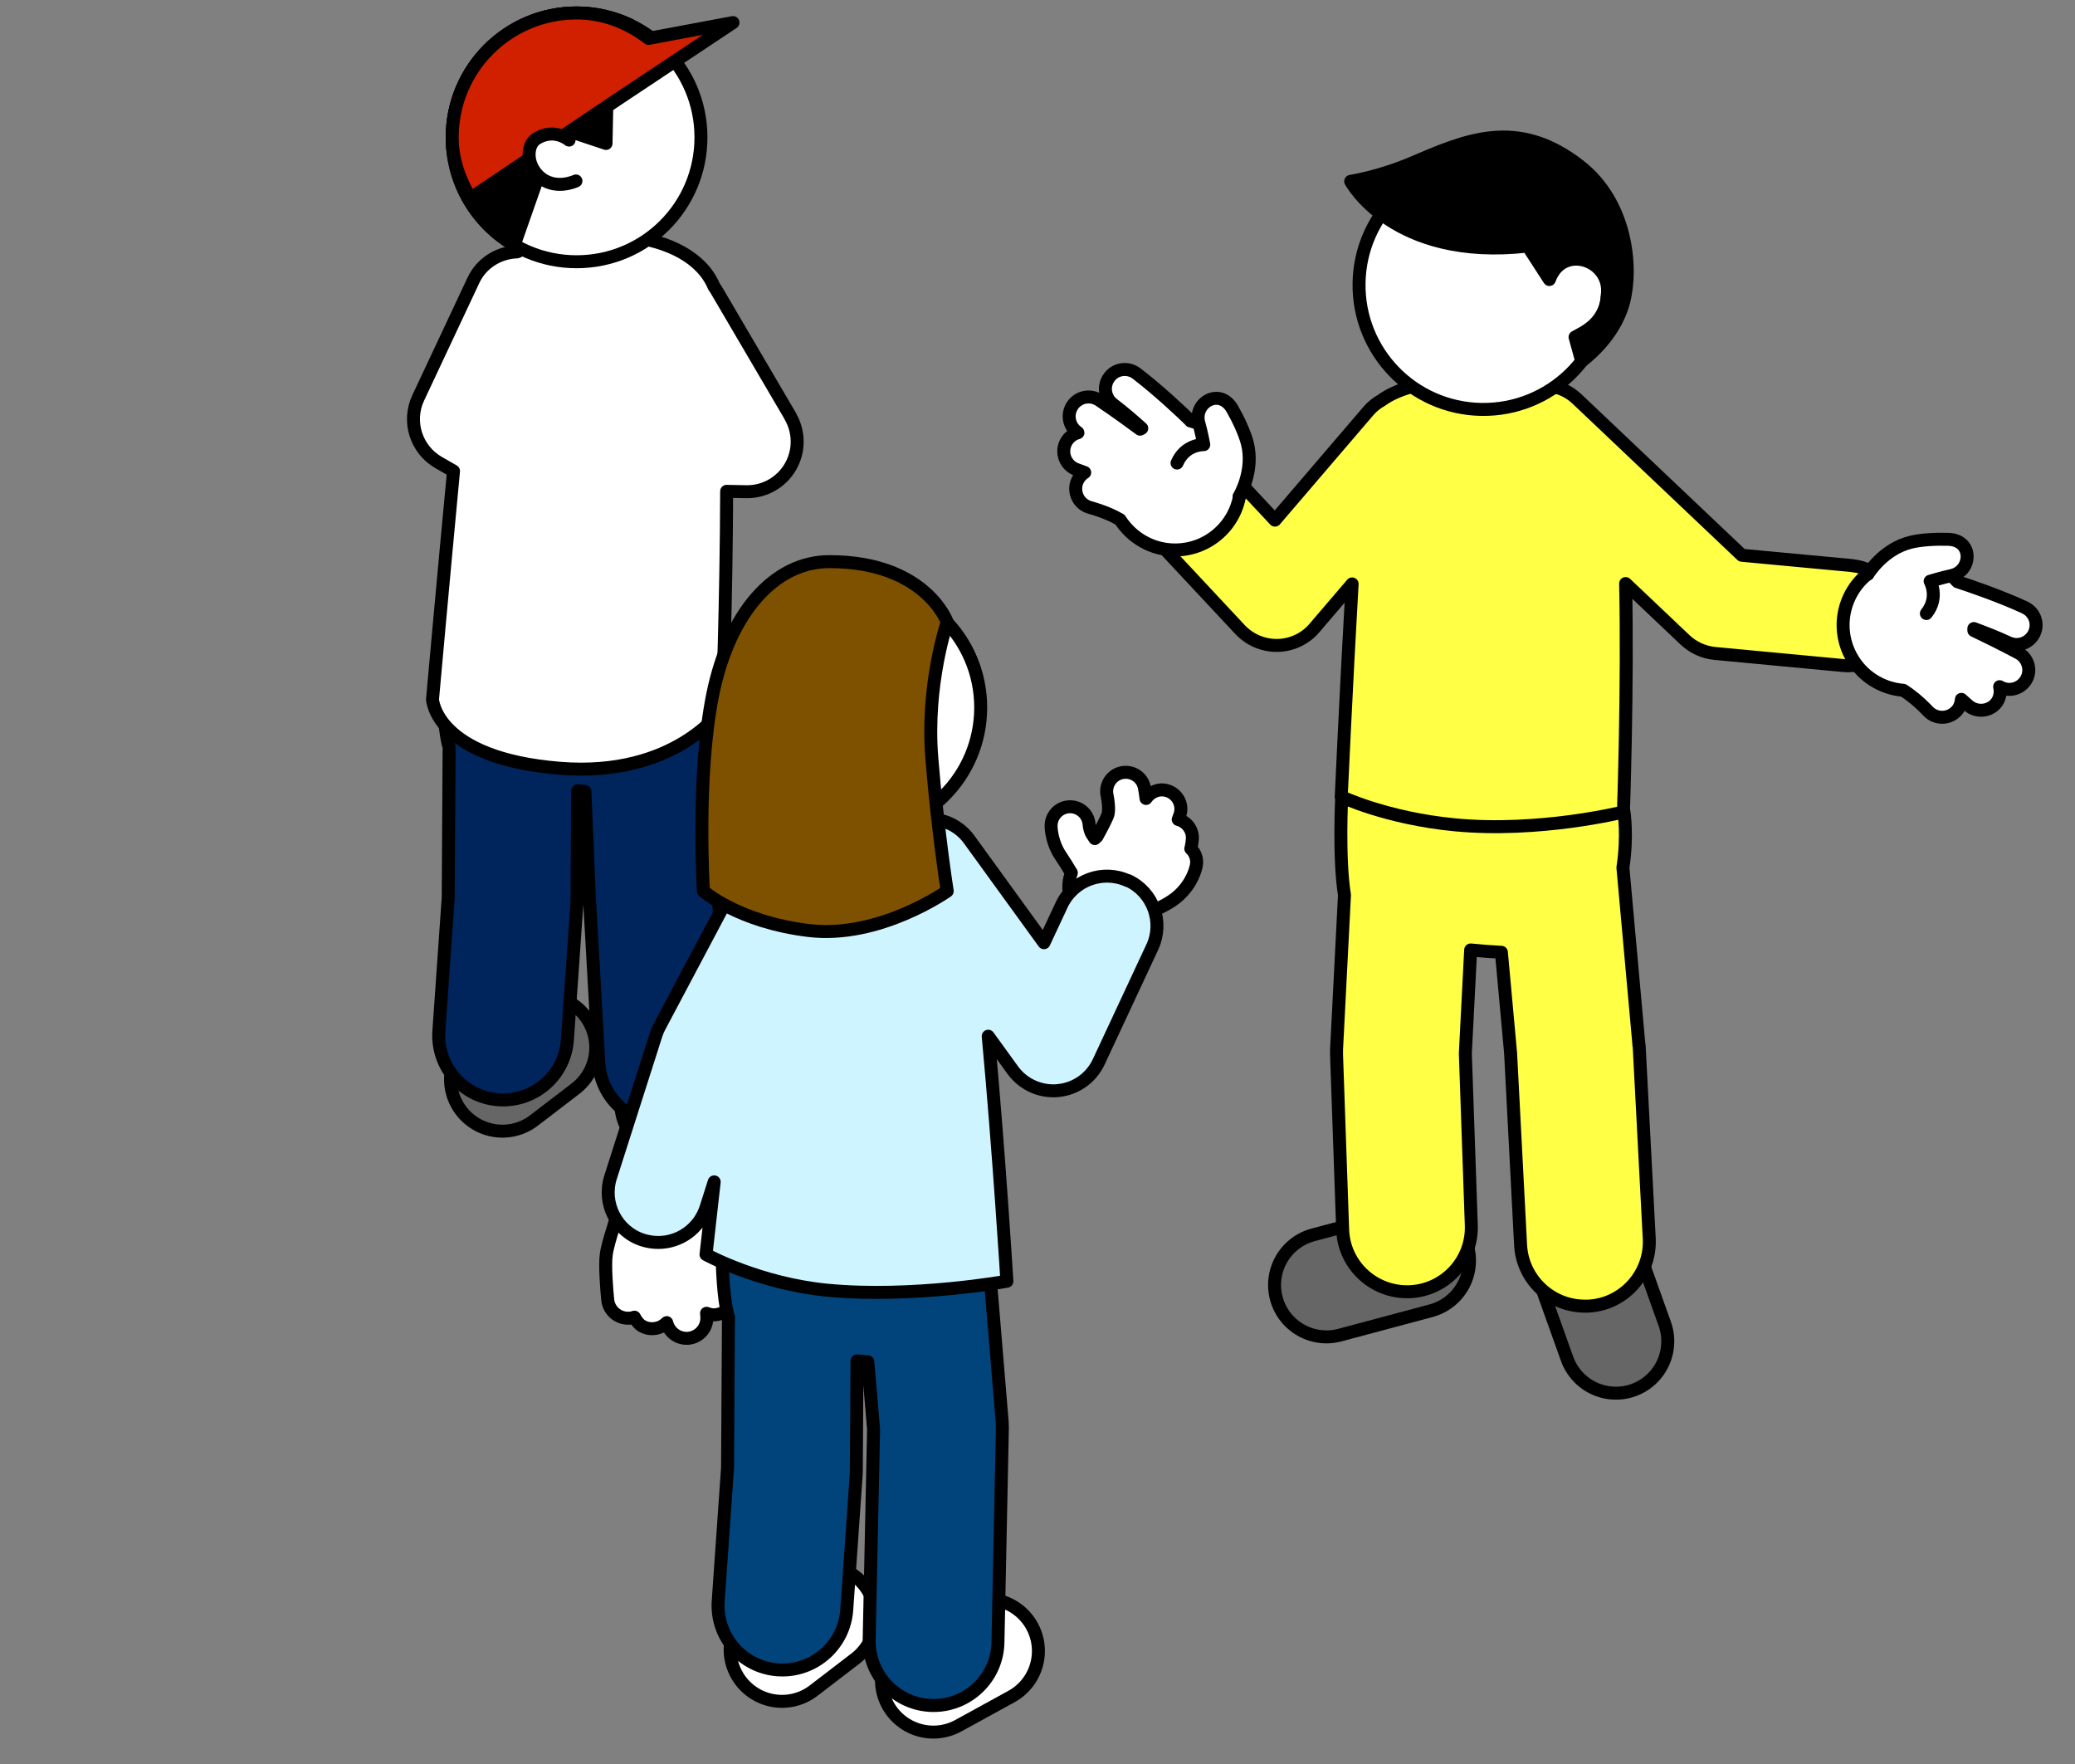 <?xml version="1.0" encoding="UTF-8"?>
<svg id="fig-fv__rentabi-ureshino" xmlns="http://www.w3.org/2000/svg" viewBox="0 0 160 136">
  <rect x="0" y="0" width="160" height="136" fill="#808080" stroke="none"/>
  <defs>
    <style>
      .cls-1 {
        stroke-width: 9px;
      }

      .cls-1, .cls-2, .cls-3, .cls-4, .cls-5, .cls-6, .cls-7, .cls-8 {
        stroke-linecap: round;
        stroke-linejoin: round;
      }

      .cls-1, .cls-2, .cls-4, .cls-5, .cls-6, .cls-7 {
        stroke: #000;
      }

      .cls-1, .cls-3, .cls-5, .cls-8 {
        fill: none;
      }

      .cls-2 {
        fill: #7d5100;
      }

      .cls-3 {
        stroke: #666;
      }

      .cls-3, .cls-8 {
        stroke-width: 7px;
      }

      .cls-9 {
        fill: #00447b;
      }

      .cls-4, .cls-10 {
        fill: #fff;
      }

      .cls-11 {
        fill: #cef4ff;
      }

      .cls-12 {
        fill: #00245c;
      }

      .cls-13 {
        fill: #ffff46;
      }

      .cls-7 {
        fill: #d02000;
      }

      .cls-8 {
        stroke: #fff;
      }
    </style>
  </defs>
  <g id="fig-fv__rentabi-ureshino__people">
    <g>
      <g>
        <g>
          <line class="cls-1" x1="41.94" y1="80.76" x2="38.74" y2="83.21"/>
          <line class="cls-3" x1="41.94" y1="80.76" x2="38.74" y2="83.21"/>
        </g>
        <g>
          <line class="cls-1" x1="51.87" y1="85.06" x2="55.97" y2="82.8"/>
          <line class="cls-3" x1="51.87" y1="85.06" x2="55.97" y2="82.8"/>
        </g>
        <g>
          <path class="cls-12" d="M55.35,68.55l-.64-15c-.01-.26-.06-.51-.11-.75.05-1.5-.11-2.49-.11-2.49l-1.28-.08c-.95-.93-2.25-1.48-3.67-1.42-1.05.04-2,.42-2.78,1l-12.59-.82s-.25,5.74.4,8.42c.01.05.04.11.06.16l-.07,11.64-.72,10.28c-.19,2.74,1.87,5.11,4.61,5.3.12,0,.24.01.35.01,2.58,0,4.77-2,4.95-4.62l.73-10.44c0-.1.01-.21.01-.32l.05-8.45c.19.02.37.03.56.05l.34,8.01.73,12.91c.15,2.64,2.34,4.68,4.95,4.68.09,0,.19,0,.29,0,2.74-.16,4.83-2.5,4.68-5.24l-.73-12.84Z"/>
          <path class="cls-5" d="M55.35,68.55l-.64-15c-.01-.26-.06-.51-.11-.75.05-1.5-.11-2.49-.11-2.49l-1.28-.08c-.95-.93-2.25-1.48-3.67-1.42-1.05.04-2,.42-2.78,1l-12.59-.82s-.25,5.74.4,8.42c.01.05.04.11.06.16l-.07,11.64-.72,10.28c-.19,2.74,1.87,5.11,4.61,5.3.12,0,.24.01.35.01,2.58,0,4.77-2,4.95-4.62l.73-10.44c0-.1.01-.21.01-.32l.05-8.45c.19.02.37.03.56.05l.34,8.01.73,12.91c.15,2.64,2.34,4.68,4.95,4.68.09,0,.19,0,.29,0,2.74-.16,4.83-2.5,4.68-5.24l-.73-12.84Z"/>
        </g>
        <g>
          <path class="cls-10" d="M60.95,32.1l-5.75-9.8c-.04-.07-.1-.13-.14-.2-1.91-4.55-10.32-4.86-15.2-2.68-1.4.05-2.73.85-3.36,2.2l-4.25,9.05c-.86,1.82-.17,3.99,1.57,4.99l1.15.66c-.8,8.44-1.62,17.6-1.62,17.6,0,0,.21,4.53,9.8,5.31,8.97.73,12.54-4.58,12.54-4.58,0,0,.32-8.43.34-16.77l1.51.03s.05,0,.07,0c1.37,0,2.64-.73,3.33-1.91.71-1.21.7-2.7,0-3.9Z"/>
          <path class="cls-5" d="M60.95,32.1l-5.75-9.8c-.04-.07-.1-.13-.14-.2-1.91-4.55-10.32-4.86-15.2-2.68-1.4.05-2.73.85-3.36,2.2l-4.25,9.05c-.86,1.82-.17,3.99,1.57,4.99l1.15.66c-.8,8.44-1.62,17.6-1.62,17.6,0,0,.21,4.53,9.8,5.31,8.97.73,12.54-4.58,12.54-4.58,0,0,.32-8.43.34-16.77l1.51.03s.05,0,.07,0c1.37,0,2.64-.73,3.33-1.91.71-1.21.7-2.7,0-3.9Z"/>
        </g>
        <path class="cls-4" d="M54.05,10.59c0-5.3-4.3-9.59-9.59-9.59s-9.59,4.29-9.59,9.59,4.29,9.59,9.59,9.59,9.59-4.29,9.59-9.59Z"/>
      </g>
      <path class="cls-6" d="M48.52,1.9c-1.23-.58-2.61-.9-4.06-.9-5.3,0-9.59,4.29-9.59,9.59,0,3.54,1.92,6.64,4.78,8.3l3.2-9.12,3.88,1.29.1-4.86s.7-3.82,1.7-4.3Z"/>
      <path class="cls-7" d="M34.87,10.59c0-5.3,4.29-9.59,9.59-9.59,2.12,0,4,.77,5.55,1.96l6.51-1.22-8.89,5.91-11.36,7.64c-.81-1.41-1.4-2.95-1.4-4.69Z"/>
      <path class="cls-4" d="M43.88,10.8s-1.14-.98-2.53-.1c-.69.44-.83,1.86.15,2.84,1.22,1.22,2.91.41,2.91.41"/>
    </g>
    <g>
      <g>
        <line class="cls-1" x1="109.31" y1="97.19" x2="102.28" y2="99.07"/>
        <line class="cls-3" x1="109.31" y1="97.19" x2="102.28" y2="99.07"/>
      </g>
      <g>
        <line class="cls-1" x1="122.77" y1="98.29" x2="124.6" y2="103.41"/>
        <line class="cls-3" x1="122.77" y1="98.29" x2="124.6" y2="103.41"/>
      </g>
      <g>
        <path class="cls-13" d="M126.37,80.58c0-.06,0-.13-.01-.19l-1.22-13.5c.38-2.47.08-4.31.08-4.31l-1.61-.09c-1.01-1.03-2.44-1.63-3.99-1.5-1.04.09-1.98.51-2.72,1.13l-6.77-.37c-.35-.1-.72-.17-1.11-.19-.38-.02-.75.01-1.11.07l-4.45-.24s-.25,4.74.21,7.62l-.61,11.9c0,.14,0,.28,0,.43l.47,13.46c.09,2.68,2.3,4.79,4.96,4.79.06,0,.12,0,.17,0,2.74-.09,4.89-2.39,4.79-5.13l-.46-13.25.41-7.97c.8.08,1.6.14,2.37.18l.71,7.77.77,14.8c.14,2.65,2.33,4.71,4.96,4.71.09,0,.17,0,.26,0,2.74-.14,4.84-2.48,4.7-5.22l-.78-14.89Z"/>
        <path class="cls-5" d="M126.37,80.58c0-.06,0-.13-.01-.19l-1.22-13.5c.38-2.47.08-4.31.08-4.31l-1.61-.09c-1.01-1.03-2.44-1.63-3.99-1.5-1.04.09-1.98.51-2.72,1.13l-6.77-.37c-.35-.1-.72-.17-1.11-.19-.38-.02-.75.01-1.11.07l-4.45-.24s-.25,4.74.21,7.62l-.61,11.9c0,.14,0,.28,0,.43l.47,13.46c.09,2.68,2.3,4.79,4.96,4.79.06,0,.12,0,.17,0,2.74-.09,4.89-2.39,4.79-5.13l-.46-13.25.41-7.97c.8.08,1.6.14,2.37.18l.71,7.77.77,14.8c.14,2.65,2.33,4.71,4.96,4.71.09,0,.17,0,.26,0,2.74-.14,4.84-2.48,4.7-5.22l-.78-14.89Z"/>
      </g>
      <g>
        <path class="cls-13" d="M142.86,43.61l-8.55-.8-12.7-12.04c-1.1-1.05-2.66-1.3-4-.8-4.06-1.06-8.78-.78-11.08.89-.37.21-.72.48-1.01.82l-7.21,8.42-3.59-3.84c-1.45-1.56-3.9-1.64-5.46-.19-1.56,1.46-1.64,3.9-.19,5.46l6.54,7c.73.78,1.75,1.23,2.82,1.23.03,0,.06,0,.08,0,1.1-.02,2.14-.51,2.85-1.35l2.9-3.39c-.45,7.84-.84,16.4-.84,16.4,0,0,3.48,1.66,8.74,2.17,6.55.63,13.02-.99,13.02-.99,0,0,.34-9.57.17-17.61l4.59,4.35c.63.59,1.44.96,2.3,1.04l9.88.93c.12.01.25.02.37.02,1.97,0,3.65-1.5,3.84-3.5.2-2.12-1.36-4.01-3.48-4.21Z"/>
        <path class="cls-5" d="M142.86,43.61l-8.55-.8-12.7-12.04c-1.1-1.05-2.66-1.3-4-.8-4.06-1.06-8.78-.78-11.08.89-.37.21-.72.48-1.01.82l-7.21,8.42-3.59-3.84c-1.45-1.56-3.9-1.64-5.46-.19-1.56,1.46-1.64,3.9-.19,5.46l6.54,7c.73.78,1.75,1.23,2.82,1.23.03,0,.06,0,.08,0,1.1-.02,2.14-.51,2.85-1.35l2.9-3.39c-.45,7.84-.84,16.4-.84,16.4,0,0,3.48,1.66,8.74,2.17,6.55.63,13.02-.99,13.02-.99,0,0,.34-9.57.17-17.61l4.59,4.35c.63.59,1.44.96,2.3,1.04l9.88.93c.12.01.25.02.37.02,1.97,0,3.65-1.5,3.84-3.5.2-2.12-1.36-4.01-3.48-4.21Z"/>
      </g>
      <g>
        <circle class="cls-4" cx="114.37" cy="21.97" r="9.59" transform="translate(90.44 135.95) rotate(-89.01)"/>
        <path class="cls-6" d="M121.96,27.84l-.51-1.85c.58-.35,2.52-1.05,2.51-3.6-.01-2.46-3.51-3.52-4.49-.84l-1.67-2.58c-10.36,1.18-13.65-4.99-13.65-4.99,0,0,2.17-.33,4.66-1.38,4.13-1.75,8.13-3.63,13.03.22,3.58,2.82,4.06,7.74,3.36,10.44-.73,2.82-3.24,4.58-3.24,4.58Z"/>
      </g>
      <g>
        <g>
          <path class="cls-10" d="M91.8,32.44c-.69-.67-2.49-2.37-4.17-3.65-.66-.5-1.6-.37-2.09.29-.5.66-.37,1.59.29,2.09.74.56,1.52,1.23,2.21,1.85-.04.03-.09.05-.13.07-.77-.57-1.85-1.36-3.14-2.23-.68-.46-1.61-.28-2.07.4-.46.68-.29,1.61.4,2.08,0,0,.02.01.02.02-.44.12-.82.44-1,.91-.29.77.1,1.63.87,1.92.21.08.43.16.65.24-.3.19-.53.48-.64.85-.22.79.24,1.62,1.03,1.84,1.06.3,1.81.64,2.33.94.9,1.4,2.46,2.34,4.25,2.34,2.79,0,5.05-2.26,5.05-5.05,0-2.38-1.65-4.36-3.86-4.89Z"/>
          <path class="cls-5" d="M91.8,32.44c-.69-.67-2.49-2.37-4.17-3.65-.66-.5-1.6-.37-2.09.29-.5.66-.37,1.59.29,2.09.74.56,1.52,1.23,2.21,1.85-.04.03-.09.05-.13.07-.77-.57-1.85-1.36-3.14-2.23-.68-.46-1.61-.28-2.07.4-.46.68-.29,1.61.4,2.08,0,0,.02.01.02.02-.44.12-.82.44-1,.91-.29.77.1,1.63.87,1.92.21.08.43.16.65.24-.3.19-.53.48-.64.85-.22.79.24,1.62,1.03,1.84,1.06.3,1.81.64,2.33.94.9,1.4,2.46,2.34,4.25,2.34,2.79,0,5.05-2.26,5.05-5.05,0-2.38-1.65-4.36-3.86-4.89Z"/>
        </g>
        <path class="cls-4" d="M95.55,38.27s1.18-1.94.63-4.1c-.21-.81-.71-1.87-1.16-2.65-.97-1.68-3.01-.47-2.58,1.09.23.83.38,1.67.38,1.67,0,0-1.43-.05-2.06,1.42"/>
      </g>
      <g>
        <g>
          <path class="cls-10" d="M156.12,46.83c-1.91-.88-4.25-1.68-5.18-1.98-1.51-1.7-4.03-2.24-6.13-1.12-2.47,1.3-3.41,4.36-2.1,6.83.84,1.58,2.39,2.52,4.05,2.66.5.32,1.16.82,1.92,1.62.29.31.69.46,1.08.46.37,0,.74-.14,1.03-.41.28-.26.42-.61.45-.97.18.16.35.32.53.47.28.25.64.37.99.37.41,0,.83-.17,1.12-.5.33-.38.41-.87.31-1.32.02,0,.03.02.05.03.22.12.46.18.7.18.53,0,1.05-.29,1.32-.79.39-.73.11-1.63-.62-2.02-1.37-.73-2.58-1.32-3.44-1.73,0-.05,0-.1,0-.15.87.32,1.83.7,2.67,1.09.2.09.42.14.63.14.56,0,1.1-.32,1.36-.87.35-.75.02-1.64-.73-1.98Z"/>
          <path class="cls-5" d="M156.12,46.83c-1.91-.88-4.25-1.68-5.18-1.98-1.51-1.7-4.03-2.24-6.13-1.12-2.47,1.3-3.41,4.36-2.1,6.83.84,1.58,2.39,2.52,4.05,2.66.5.32,1.16.82,1.92,1.62.29.31.69.46,1.08.46.37,0,.74-.14,1.03-.41.28-.26.42-.61.45-.97.18.16.35.32.53.47.28.25.64.37.99.37.41,0,.83-.17,1.12-.5.33-.38.41-.87.31-1.32.02,0,.03.02.05.03.22.12.46.18.7.18.53,0,1.05-.29,1.32-.79.39-.73.11-1.63-.62-2.02-1.37-.73-2.58-1.32-3.44-1.73,0-.05,0-.1,0-.15.87.32,1.83.7,2.67,1.09.2.09.42.14.63.14.56,0,1.1-.32,1.36-.87.35-.75.02-1.64-.73-1.98Z"/>
        </g>
        <path class="cls-4" d="M144.03,44.27s1.16-1.95,3.33-2.47c.81-.2,1.99-.25,2.88-.22,1.94.07,1.82,2.44.25,2.79-.84.19-1.66.44-1.66.44,0,0,.71,1.24-.29,2.49"/>
      </g>
    </g>
    <g>
      <g>
        <path class="cls-10" d="M58.73,94.65c-.29-.48-1.32-2.11-2.21-2.76-.38-.28-.84-.52-1.25-.7-.86-1-2.01-1.77-3.1-1.74-2.01.06-4.31,2.94-4.91,5.3-.2.62-.44,1.44-.51,1.96-.13.87.05,2.9.11,3.5.08.81.76,1.42,1.56,1.42.05,0,.1,0,.15,0,.12-.01.24-.04.35-.08.16.3.35.55.6.69.24.14.51.2.77.2.28,0,.57-.08.82-.23.11-.07.21-.15.3-.24.17.7.79,1.21,1.52,1.21.04,0,.08,0,.13,0,.86-.07,1.51-.82,1.44-1.69,0-.07-.01-.16-.02-.24.18.07.37.12.56.12s.38-.04.57-.11c.81-.32,1.2-1.23.89-2.03-.38-.97-.94-2.63-1-3.3,0-.1,0-.26.02-.44.18.26.37.54.53.81.3.48.81.75,1.34.75.28,0,.56-.07.82-.23.74-.45.97-1.42.52-2.15Z"/>
        <path class="cls-5" d="M58.73,94.65c-.29-.48-1.32-2.11-2.21-2.76-.38-.28-.84-.52-1.25-.7-.86-1-2.01-1.77-3.1-1.74-2.01.06-4.31,2.94-4.91,5.3-.2.62-.44,1.44-.51,1.96-.13.87.05,2.9.11,3.5.08.81.76,1.42,1.56,1.42.05,0,.1,0,.15,0,.12-.01.24-.04.35-.08.16.3.35.55.6.69.24.14.51.2.77.2.28,0,.57-.08.82-.23.11-.07.21-.15.3-.24.17.7.79,1.21,1.52,1.21.04,0,.08,0,.13,0,.86-.07,1.51-.82,1.44-1.69,0-.07-.01-.16-.02-.24.18.07.37.12.56.12s.38-.04.57-.11c.81-.32,1.2-1.23.89-2.03-.38-.97-.94-2.63-1-3.3,0-.1,0-.26.02-.44.18.26.37.54.53.81.3.48.81.75,1.34.75.28,0,.56-.07.82-.23.74-.45.97-1.42.52-2.15Z"/>
      </g>
      <g>
        <path class="cls-10" d="M91.83,65.44c.07-.35.1-.62.11-.74.05-.71-.42-1.34-1.09-1.52.09-.22.14-.38.15-.42.22-.77-.23-1.57-1-1.8-.63-.19-1.28.08-1.63.6-.05-.44-.12-.78-.14-.89-.18-.79-.97-1.27-1.76-1.09-.79.18-1.28.97-1.1,1.76.08.37.16,1.06.07,1.43-.06.23-.42.94-.85,1.72-.06.05-.11.11-.17.16-.08-.12-.15-.24-.22-.34-.14-.21-.21-.58-.22-.73-.05-.8-.72-1.42-1.54-1.38-.81.04-1.43.73-1.39,1.54,0,.21.09,1.28.71,2.2.27.4.6.93.85,1.35-.32.92-.31,1.89.47,2.76,1.42,1.6,3.03,1.55,4.01,1.14.48-.2,1.17-.54,1.73-.94.58-.24,1.42-.64,2.01-1.16,1.13-1,1.38-2.16,1.42-2.38.09-.49-.09-.96-.43-1.28Z"/>
        <path class="cls-5" d="M91.83,65.44c.07-.35.1-.62.11-.74.05-.71-.42-1.34-1.09-1.52.09-.22.14-.38.15-.42.22-.77-.23-1.57-1-1.8-.63-.19-1.28.08-1.63.6-.05-.44-.12-.78-.14-.89-.18-.79-.97-1.27-1.76-1.09-.79.18-1.28.97-1.1,1.76.08.37.16,1.06.07,1.43-.06.23-.42.94-.85,1.72-.06.05-.11.11-.17.16-.08-.12-.15-.24-.22-.34-.14-.21-.21-.58-.22-.73-.05-.8-.72-1.42-1.54-1.38-.81.04-1.43.73-1.39,1.54,0,.21.09,1.28.71,2.2.27.4.6.93.85,1.35-.32.92-.31,1.89.47,2.76,1.42,1.6,3.03,1.55,4.01,1.14.48-.2,1.17-.54,1.73-.94.58-.24,1.42-.64,2.01-1.16,1.13-1,1.38-2.16,1.42-2.38.09-.49-.09-.96-.43-1.28Z"/>
      </g>
      <g>
        <line class="cls-1" x1="63.51" y1="124.71" x2="60.3" y2="127.17"/>
        <line class="cls-8" x1="63.51" y1="124.71" x2="60.3" y2="127.17"/>
      </g>
      <g>
        <line class="cls-1" x1="71.97" y1="129.54" x2="76.07" y2="127.29"/>
        <line class="cls-8" x1="71.97" y1="129.54" x2="76.07" y2="127.29"/>
      </g>
      <g>
        <path class="cls-9" d="M77.28,109.66l-1.03-12.36c-.02-.18-.06-.35-.1-.52.05-1.52-.11-2.52-.11-2.52l-1.29-.08c-1-.97-2.38-1.54-3.87-1.41-.97.08-1.85.45-2.57.99l-12.6-.82s-.25,5.74.4,8.42c.01.06.04.11.06.16l-.07,11.64-.72,10.28c-.19,2.74,1.87,5.11,4.61,5.3.12,0,.24.01.35.01,2.58,0,4.76-2,4.95-4.62l.73-10.44c0-.11.01-.21.01-.32l.05-8.45c.28.02.56.05.84.07l.44,5.22-.34,16.21c-.06,2.74,2.12,5.01,4.86,5.07.04,0,.07,0,.11,0,2.69,0,4.91-2.16,4.96-4.86l.34-16.46c0-.17,0-.34-.02-.52Z"/>
        <path class="cls-5" d="M77.28,109.66l-1.03-12.36c-.02-.18-.06-.35-.1-.52.05-1.52-.11-2.52-.11-2.52l-1.29-.08c-1-.97-2.38-1.54-3.87-1.41-.97.08-1.85.45-2.57.99l-12.6-.82s-.25,5.74.4,8.42c.01.06.04.11.06.16l-.07,11.64-.72,10.28c-.19,2.74,1.87,5.11,4.61,5.3.12,0,.24.01.35.01,2.58,0,4.76-2,4.95-4.62l.73-10.44c0-.11.01-.21.01-.32l.05-8.45c.28.02.56.05.84.07l.44,5.22-.34,16.21c-.06,2.74,2.12,5.01,4.86,5.07.04,0,.07,0,.11,0,2.69,0,4.91-2.16,4.96-4.86l.34-16.46c0-.17,0-.34-.02-.52Z"/>
      </g>
      <g>
        <path class="cls-11" d="M86.99,67.91c-1.93-.9-4.23-.07-5.13,1.86l-1.36,2.91-5.77-7.96c-.88-1.21-2.32-1.74-3.7-1.54-2.99-1.38-7.15-1.16-9.99.22-1.19.16-2.29.87-2.9,2.01l-7.28,13.73c-.11.2-.2.42-.27.63l-3.51,10.99c-.65,2.03.47,4.21,2.5,4.85.39.12.79.18,1.18.18,1.64,0,3.15-1.05,3.68-2.69l.63-1.98c-.37,3.31-.63,5.6-.63,5.6,0,0,4.08,2.24,9.34,2.75,6.55.63,13.86-.69,13.86-.69,0,0-.61-9.95-1.44-18.89l1.89,2.61c.73,1.01,1.9,1.6,3.13,1.6.12,0,.25,0,.37-.02,1.36-.13,2.55-.97,3.13-2.21l4.13-8.85c.9-1.93.07-4.23-1.86-5.13Z"/>
        <path class="cls-5" d="M86.99,67.91c-1.93-.9-4.23-.07-5.13,1.86l-1.36,2.91-5.77-7.96c-.88-1.21-2.32-1.74-3.7-1.54-2.99-1.38-7.15-1.16-9.99.22-1.19.16-2.29.87-2.9,2.01l-7.28,13.73c-.11.2-.2.42-.27.63l-3.51,10.99c-.65,2.03.47,4.21,2.5,4.85.39.12.79.18,1.18.18,1.64,0,3.15-1.05,3.68-2.69l.63-1.98c-.37,3.31-.63,5.6-.63,5.6,0,0,4.08,2.24,9.34,2.75,6.55.63,13.86-.69,13.86-.69,0,0-.61-9.95-1.44-18.89l1.89,2.61c.73,1.01,1.9,1.6,3.13,1.6.12,0,.25,0,.37-.02,1.36-.13,2.55-.97,3.13-2.21l4.13-8.85c.9-1.93.07-4.23-1.86-5.13Z"/>
      </g>
      <path class="cls-4" d="M75.62,54.55c0-5.3-4.29-9.59-9.59-9.59s-9.59,4.29-9.59,9.59,4.29,9.59,9.59,9.59,9.59-4.29,9.59-9.59Z"/>
      <path class="cls-2" d="M63.95,43.3c-4.24,0-7.72,3.94-9,10.28-1.26,6.27-.71,15.12-.71,15.12,0,0,2.67,2.38,8.12,3.04,5.46.66,10.68-3.04,10.68-3.04,0,0-.73-4.59-1.19-10.27-.46-5.68,1.19-10.46,1.19-10.46,0,0-1.65-4.67-9.09-4.67Z"/>
    </g>
  </g>
</svg>
